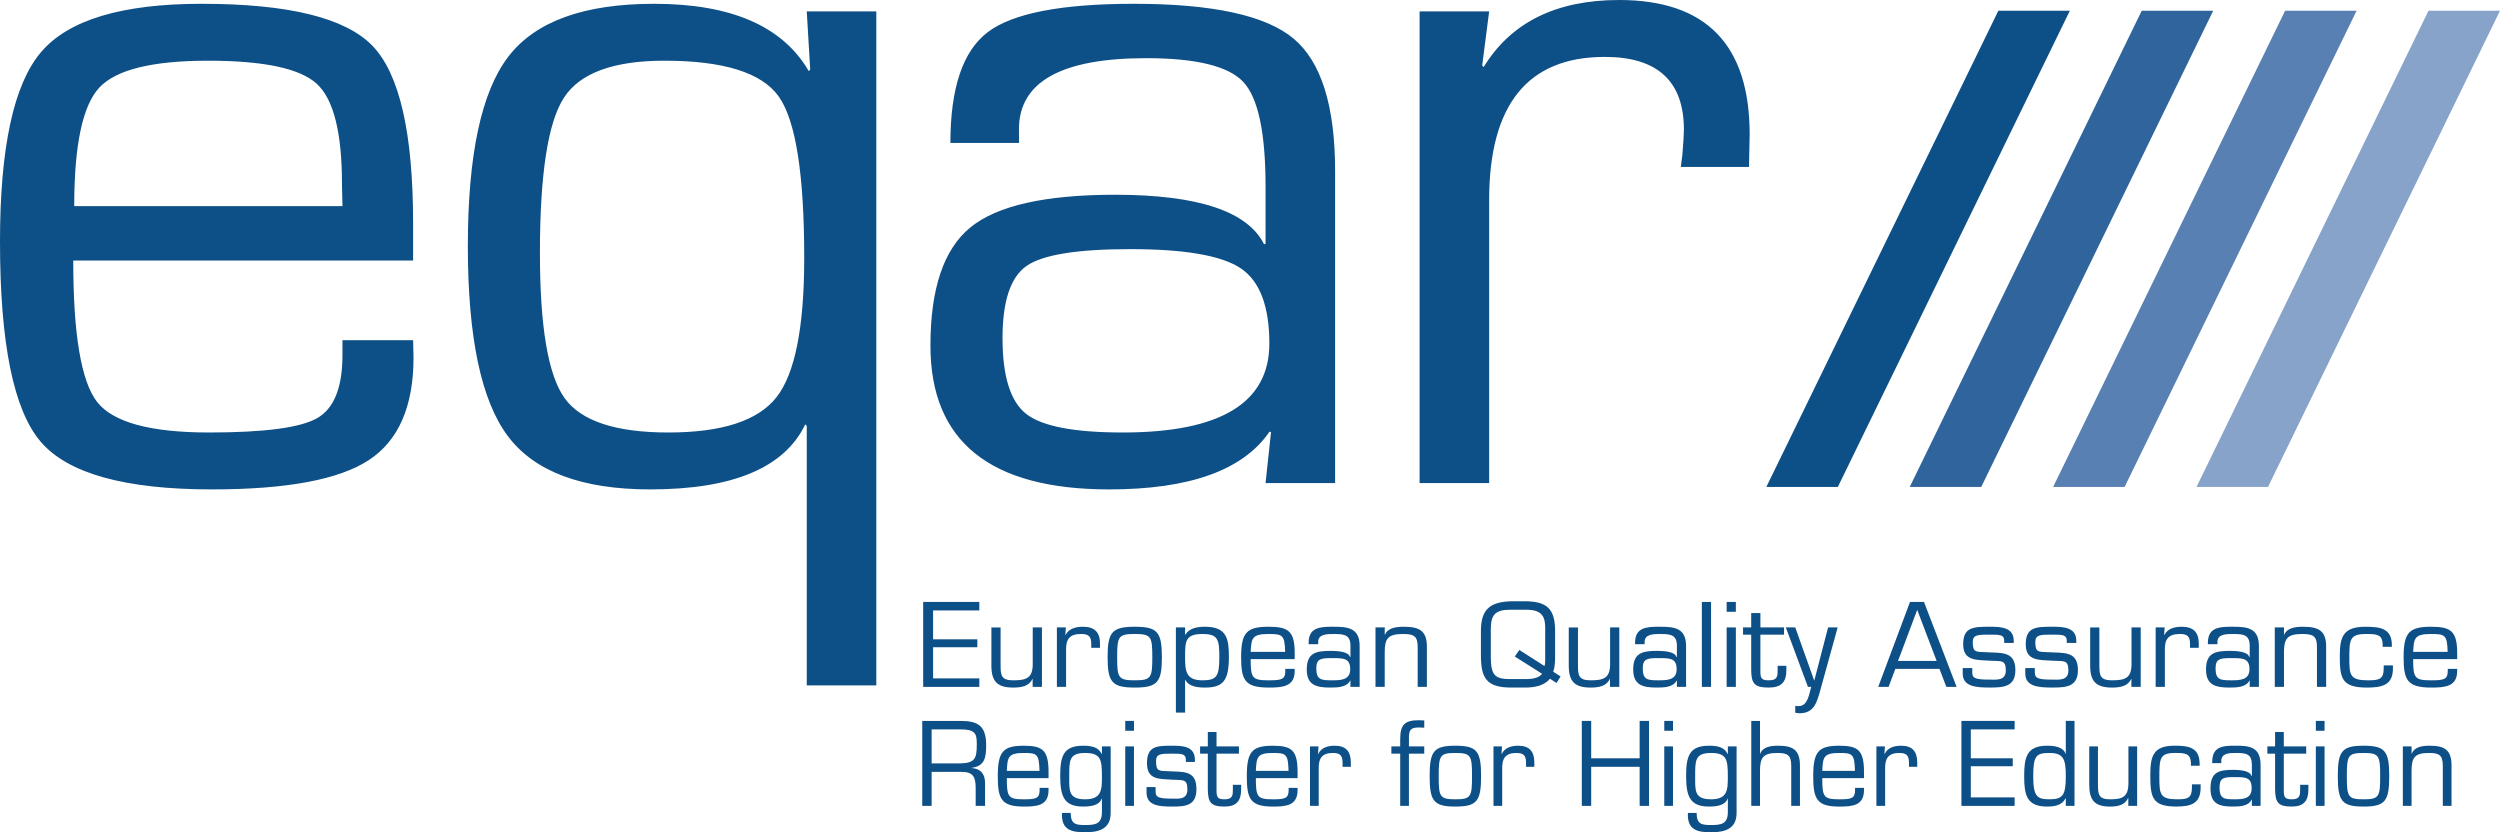 <?xml version="1.0" encoding="UTF-8" standalone="no"?> <!-- Created with Inkscape (http://www.inkscape.org/) --> <svg xmlns:dc="http://purl.org/dc/elements/1.1/" xmlns:cc="http://creativecommons.org/ns#" xmlns:rdf="http://www.w3.org/1999/02/22-rdf-syntax-ns#" xmlns:svg="http://www.w3.org/2000/svg" xmlns="http://www.w3.org/2000/svg" xmlns:sodipodi="http://sodipodi.sourceforge.net/DTD/sodipodi-0.dtd" xmlns:inkscape="http://www.inkscape.org/namespaces/inkscape" id="svg2" sodipodi:version="0.32" inkscape:version="0.91 r13725" width="308.894" height="102.853" xml:space="preserve" sodipodi:docname="eqar_logo_text_080215.svg" inkscape:output_extension="org.inkscape.output.svg.inkscape"><defs id="defs5"></defs><g id="g11" inkscape:groupmode="layer" inkscape:label="eqar_logo_080214" transform="matrix(1.25,0,0,-1.25,-224.41,687.403)"><g id="g13" transform="translate(377.056,548.861)"><path d="M 0,0 L -22.933,-47.073 L -15.866,-47.073 L 7.067,0 L 0,0" style="fill:#0d4f87;fill-opacity:1;fill-rule:nonzero;stroke:none" id="path15"></path></g><g id="g17" transform="translate(391.229,548.861)"><path d="M 0,0 L -22.933,-47.073 L -15.865,-47.073 L 7.067,0 L 0,0" style="fill:#2f659c;fill-opacity:1;fill-rule:nonzero;stroke:none" id="path19"></path></g><g id="g21" transform="translate(405.402,548.861)"><path d="M 0,0 L -22.932,-47.073 L -15.865,-47.073 L 7.067,0 L 0,0" style="fill:#5880b2;fill-opacity:1;fill-rule:nonzero;stroke:none" id="path23"></path></g><g id="g25" transform="translate(419.575,548.861)"><path d="M 0,0 L -22.932,-47.073 L -15.865,-47.073 L 7.068,0 L 0,0" style="fill:#88a3ca;fill-opacity:1;fill-rule:nonzero;stroke:none" id="path27"></path></g><g id="g29" transform="translate(213.379,514.83)"><path d="M 0,0 C 0,-3.188 -0.822,-5.262 -2.467,-6.221 C -4.111,-7.18 -7.683,-7.658 -13.183,-7.658 C -18.978,-7.658 -22.666,-6.655 -24.244,-4.647 C -25.822,-2.639 -26.611,2.023 -26.611,9.342 L 6.983,9.342 L 6.983,13.015 C 6.983,21.929 5.647,27.775 2.977,30.552 C 0.307,33.328 -5.326,34.717 -13.924,34.717 C -21.805,34.717 -27.096,33.123 -29.799,29.935 C -32.502,26.748 -33.851,20.506 -33.851,11.205 C -33.851,1.154 -32.51,-5.44 -29.822,-8.576 C -27.137,-11.715 -21.496,-13.283 -12.9,-13.283 C -5.512,-13.283 -0.344,-12.319 2.604,-10.387 C 5.549,-8.457 7.024,-5.073 7.024,-0.237 L 6.983,1.467 L 0,1.467 L 0,0 z M -26.514,14.717 C -26.514,20.734 -25.693,24.635 -24.049,26.418 C -22.404,28.199 -18.816,29.092 -13.281,29.092 C -7.781,29.092 -4.199,28.33 -2.539,26.81 C -0.879,25.289 -0.049,21.994 -0.049,16.924 L 0,14.717 L -26.514,14.717 z M 45.893,33.967 L 46.236,28.211 L 46.09,28.066 C 43.518,32.5 38.422,34.717 30.805,34.717 C 23.869,34.717 19.067,32.976 16.397,29.496 C 13.727,26.015 12.393,19.773 12.393,10.765 C 12.393,1.758 13.711,-4.504 16.348,-8.016 C 18.985,-11.528 23.672,-13.283 30.412,-13.283 C 38.584,-13.283 43.695,-11.141 45.746,-6.854 L 45.893,-7 L 45.893,-32.658 L 52.768,-32.658 L 52.768,33.967 L 45.893,33.967 z M 43.127,25.549 C 44.803,23.185 45.643,17.867 45.643,9.594 C 45.643,2.75 44.731,-1.836 42.908,-4.164 C 41.084,-6.494 37.52,-7.658 32.213,-7.658 C 27.004,-7.658 23.586,-6.528 21.959,-4.262 C 20.33,-1.998 19.518,2.783 19.518,10.082 C 19.518,17.867 20.307,22.982 21.885,25.426 C 23.463,27.869 26.776,29.092 31.822,29.092 C 37.682,29.092 41.451,27.91 43.127,25.549 z M 66.869,22.322 C 66.869,27.002 71.061,29.342 79.447,29.342 C 84.387,29.342 87.588,28.556 89.051,26.986 C 90.512,25.416 91.244,21.974 91.244,16.666 L 91.244,10.996 L 91.098,10.947 C 89.471,14.209 84.561,15.842 76.365,15.842 C 69.469,15.842 64.703,14.765 62.07,12.615 C 59.436,10.465 58.119,6.572 58.119,0.937 C 58.119,-8.543 64.006,-13.283 75.781,-13.283 C 83.75,-13.283 89.035,-11.381 91.637,-7.576 L 91.785,-7.625 L 91.244,-12.658 L 98.119,-12.658 L 98.119,18.181 C 98.119,24.619 96.75,28.984 94.014,31.277 C 91.276,33.57 86.014,34.717 78.227,34.717 C 71.057,34.717 66.242,33.781 63.781,31.912 C 61.32,30.043 60.092,26.394 60.092,20.967 L 66.879,20.967 C 66.871,21.644 66.869,22.095 66.869,22.322 z M 88.805,8.56 C 90.68,7.291 91.619,4.814 91.619,1.135 C 91.619,-4.729 86.791,-7.658 77.135,-7.658 C 72.338,-7.658 69.158,-7.049 67.592,-5.826 C 66.026,-4.606 65.244,-2.106 65.244,1.674 C 65.244,5.32 66.035,7.697 67.617,8.804 C 69.199,9.912 72.615,10.467 77.869,10.467 C 83.283,10.467 86.93,9.83 88.805,8.56 z M 106.471,-12.658 L 113.346,-12.658 L 113.346,15.32 C 113.346,24.75 117.156,29.467 124.779,29.467 C 129.99,29.467 132.596,27.066 132.596,22.265 C 132.596,21.84 132.545,21.008 132.443,19.767 L 132.291,18.592 L 139.029,18.592 L 139.096,21.814 C 139.096,30.666 134.795,35.092 126.195,35.092 C 119.973,35.092 115.508,32.883 112.805,28.469 L 112.658,28.615 L 113.346,33.967 L 106.471,33.967 L 106.471,-12.658" style="fill:#0d4f87;fill-opacity:1;fill-rule:nonzero;stroke:none" id="path31"></path></g><g id="g4371"><g id="text4163" style="font-style:normal;font-variant:normal;font-weight:normal;font-stretch:normal;font-size:11.056px;line-height:100%;font-family:'Eurostile LT Std';-inkscape-font-specification:'Eurostile LT Std';text-align:start;writing-mode:lr-tb;text-anchor:start;fill:#0d4f87;fill-opacity:1;stroke:none;stroke-width:1px;stroke-linecap:butt;stroke-linejoin:miter;stroke-opacity:1" transform="scale(0.987,-1.013)"><path id="path4269" style="" d="m 275.194,-467.546 3.018,0 c 1.139,0 1.393,0.509 1.393,1.559 l 0,1.758 0.94,0 0,-2.2 c 0,-0.895 -0.409,-1.426 -1.338,-1.493 l 0,-0.022 c 1.316,-0.166 1.448,-1.028 1.448,-2.189 0,-1.891 -0.785,-2.388 -2.576,-2.388 l -3.825,0 0,8.292 0.94,0 0,-3.317 z m 0,-0.829 0,-3.317 2.897,0 c 1.481,0 1.625,0.398 1.625,1.459 0,1.371 -0.177,1.813 -1.625,1.857 l -2.897,0 z"></path><path id="path4271" style="" d="m 286.008,-465.987 0,0.221 c 0,0.818 -0.387,0.896 -1.581,0.896 -1.57,0 -1.703,-0.232 -1.703,-2.067 l 4.179,0 0,-0.586 c 0,-2.145 -0.597,-2.576 -2.476,-2.576 -2.078,0 -2.609,0.564 -2.609,2.974 0,2.211 0.343,2.963 2.609,2.963 1.294,0 2.476,-0.077 2.476,-1.614 l 0,-0.21 -0.896,0 z m -3.284,-1.658 c 0.066,-1.338 0.122,-1.747 1.703,-1.747 1.327,0 1.526,0.1 1.57,1.747 l -3.272,0 z"></path><path id="path4273" style="" d="m 290.568,-464.871 c -1.692,0 -1.592,-0.862 -1.592,-2.255 0,-1.526 -0.022,-2.266 1.592,-2.266 1.57,0 1.68,0.652 1.68,2.266 0,1.294 0,2.255 -1.68,2.255 z m 2.554,-5.163 -0.873,0 0,0.73 -0.022,0.011 c -0.343,-0.697 -1.061,-0.807 -1.868,-0.807 -1.99,0 -2.288,1.039 -2.288,2.974 0,1.99 0.409,2.963 2.288,2.963 0.685,0 1.625,-0.077 1.868,-0.785 l 0.022,0 0,1.338 c -0.011,1.139 -0.641,1.249 -1.68,1.249 -0.918,0 -1.448,-0.066 -1.448,-1.183 l -0.873,0 c -0.088,1.68 0.973,1.891 2.322,1.891 1.404,0 2.554,-0.343 2.554,-1.891 l 0,-6.49 z"></path><path id="path4275" style="" d="m 295.457,-470.034 -0.873,0 0,5.804 0.873,0 0,-5.804 z m 0,-2.488 -0.873,0 0,0.962 0.873,0 0,-0.962 z"></path><path id="path4277" style="" d="m 301.558,-468.74 c 0,-1.316 -1.249,-1.36 -2.266,-1.36 -1.57,0 -2.532,0.033 -2.532,1.714 0,1.647 1.271,1.515 2.532,1.603 1.061,0.066 1.515,-0.133 1.515,0.951 0,1.028 -0.918,0.895 -1.515,0.895 -1.327,0 -1.669,-0.122 -1.669,-0.674 l 0,-0.453 -0.907,0 0,0.542 c 0,1.294 1.316,1.36 2.576,1.36 1.294,0 2.421,-0.066 2.421,-1.703 0,-1.891 -1.36,-1.658 -2.852,-1.747 -0.907,-0.044 -1.194,0.033 -1.194,-1.006 0,-0.719 0.531,-0.708 1.625,-0.708 0.918,0 1.36,0 1.36,0.586 l 0,0.221 0.907,0 0,-0.221 z"></path><path id="path4279" style="" d="m 305.97,-470.034 -2.244,0 0,-1.404 -0.873,0 0,1.404 -0.774,0 0,0.708 0.774,0 0,3.416 c 0,1.36 0.31,1.747 1.669,1.747 1.194,0 1.669,-0.542 1.669,-1.692 l 0,-0.431 -0.829,0 0,0.431 c 0,0.553 0,0.984 -0.818,0.984 -0.641,0 -0.807,-0.144 -0.818,-0.774 l 0,-3.682 2.244,0 0,-0.708 z"></path><path id="path4281" style="" d="m 310.948,-465.987 0,0.221 c 0,0.818 -0.387,0.896 -1.581,0.896 -1.57,0 -1.703,-0.232 -1.703,-2.067 l 4.179,0 0,-0.586 c 0,-2.145 -0.597,-2.576 -2.476,-2.576 -2.078,0 -2.609,0.564 -2.609,2.974 0,2.211 0.343,2.963 2.609,2.963 1.294,0 2.476,-0.077 2.476,-1.614 l 0,-0.21 -0.895,0 z m -3.284,-1.658 c 0.066,-1.338 0.122,-1.747 1.703,-1.747 1.327,0 1.526,0.1 1.57,1.747 l -3.272,0 z"></path><path id="path4283" style="" d="m 313.086,-470.034 0,5.804 0.873,0 0,-3.615 c -0.022,-1.028 0.332,-1.548 1.415,-1.548 0.73,0 0.973,0.243 0.973,0.962 l 0,0.387 0.829,0 0,-0.42 c 0,-1.083 -0.497,-1.636 -1.614,-1.636 -0.652,0 -1.349,0.166 -1.647,0.807 l -0.022,-0.022 0.044,-0.719 -0.851,0 z"></path><path id="path4285" style="" d="m 322.993,-470.034 0,-0.785 c 0,-0.774 0.122,-1.061 0.995,-1.061 0.177,0 0.365,0.011 0.542,0.022 l 0,-0.708 c -0.177,-0.011 -0.365,-0.022 -0.542,-0.022 -1.426,0 -1.868,0.442 -1.868,1.857 l 0,0.697 -0.884,0 0,0.708 0.884,0 0,5.097 0.873,0 0,-5.097 1.537,0 0,-0.708 -1.537,0 z"></path><path id="path4287" style="" d="m 325.069,-467.126 c 0,2.443 0.42,2.963 2.576,2.963 2.156,0 2.576,-0.52 2.576,-2.963 0,-2.454 -0.42,-2.974 -2.576,-2.974 -2.156,0 -2.576,0.52 -2.576,2.974 z m 0.907,0 c 0,-2.023 0.111,-2.266 1.669,-2.266 1.559,0 1.669,0.243 1.669,2.266 0,2.012 -0.111,2.255 -1.669,2.255 -1.559,0 -1.669,-0.243 -1.669,-2.255 z"></path><path id="path4289" style="" d="m 331.462,-470.034 0,5.804 0.873,0 0,-3.615 c -0.022,-1.028 0.332,-1.548 1.415,-1.548 0.73,0 0.973,0.243 0.973,0.962 l 0,0.387 0.829,0 0,-0.42 c 0,-1.083 -0.497,-1.636 -1.614,-1.636 -0.652,0 -1.349,0.166 -1.647,0.807 l -0.022,-0.022 0.044,-0.719 -0.851,0 z"></path><path id="path4291" style="" d="m 347.04,-472.521 -0.94,0 0,3.648 -4.853,0 0,-3.648 -0.94,0 0,8.292 0.94,0 0,-3.814 4.853,0 0,3.814 0.94,0 0,-8.292 z"></path><path id="path4293" style="" d="m 349.439,-470.034 -0.873,0 0,5.804 0.873,0 0,-5.804 z m 0,-2.488 -0.873,0 0,0.962 0.873,0 0,-0.962 z"></path><path id="path4295" style="" d="m 353.252,-464.871 c -1.692,0 -1.592,-0.862 -1.592,-2.255 0,-1.526 -0.022,-2.266 1.592,-2.266 1.57,0 1.68,0.652 1.68,2.266 0,1.294 0,2.255 -1.68,2.255 z m 2.554,-5.163 -0.873,0 0,0.73 -0.022,0.011 c -0.343,-0.697 -1.061,-0.807 -1.868,-0.807 -1.99,0 -2.289,1.039 -2.289,2.974 0,1.99 0.409,2.963 2.289,2.963 0.685,0 1.625,-0.077 1.868,-0.785 l 0.022,0 0,1.338 c -0.011,1.139 -0.641,1.249 -1.68,1.249 -0.918,0 -1.448,-0.066 -1.448,-1.183 l -0.873,0 c -0.088,1.68 0.973,1.891 2.322,1.891 1.404,0 2.554,-0.343 2.554,-1.891 l 0,-6.49 z"></path><path id="path4297" style="" d="m 358.152,-472.521 -0.873,0 0,8.292 0.873,0 0,-3.383 c 0,-1.338 0.31,-1.78 1.736,-1.78 0.984,0 1.393,0.177 1.393,1.238 l 0,3.925 0.873,0 0,-3.858 c 0.022,-1.614 -0.697,-2.012 -2.189,-2.012 -0.663,0 -1.515,0.077 -1.791,0.774 l -0.022,0 0,-3.195 z"></path><path id="path4299" style="" d="m 367.673,-465.987 0,0.221 c 0,0.818 -0.387,0.896 -1.581,0.896 -1.57,0 -1.703,-0.232 -1.703,-2.067 l 4.179,0 0,-0.586 c 0,-2.145 -0.597,-2.576 -2.476,-2.576 -2.078,0 -2.609,0.564 -2.609,2.974 0,2.211 0.343,2.963 2.609,2.963 1.294,0 2.476,-0.077 2.476,-1.614 l 0,-0.21 -0.895,0 z m -3.284,-1.658 c 0.066,-1.338 0.122,-1.747 1.703,-1.747 1.327,0 1.526,0.1 1.57,1.747 l -3.272,0 z"></path><path id="path4301" style="" d="m 369.811,-470.034 0,5.804 0.873,0 0,-3.615 c -0.022,-1.028 0.332,-1.548 1.415,-1.548 0.73,0 0.973,0.243 0.973,0.962 l 0,0.387 0.829,0 0,-0.42 c 0,-1.083 -0.497,-1.636 -1.614,-1.636 -0.652,0 -1.349,0.166 -1.647,0.807 l -0.022,-0.022 0.044,-0.719 -0.851,0 z"></path><path id="path4303" style="" d="m 379.265,-471.692 4.389,0 0,-0.829 -5.329,0 0,8.292 5.329,0 0,-0.829 -4.389,0 0,-3.04 4.201,0 0,-0.774 -4.201,0 0,-2.819 z"></path><path id="path4305" style="" d="m 387.164,-464.871 c -1.249,0 -1.647,-0.243 -1.647,-2.255 0,-2.034 0.31,-2.266 1.647,-2.266 1.426,0 1.614,0.674 1.614,2.266 0,1.791 -0.254,2.255 -1.614,2.255 z m 1.614,0.641 0.873,0 0,-8.292 -0.873,0 0,3.206 -0.022,0 c -0.254,-0.708 -1.227,-0.785 -1.868,-0.785 -2.078,0 -2.277,1.227 -2.277,2.974 0,1.769 0.21,2.963 2.277,2.963 0.785,0 1.526,-0.122 1.868,-0.818 l 0.022,0.022 0,0.73 z"></path><path id="path4307" style="" d="m 395.039,-464.229 0.884,0 0,-5.804 -0.873,0 0,3.582 c 0,1.382 -0.63,1.581 -1.857,1.581 -1.128,0 -1.194,-0.498 -1.194,-1.437 l 0,-3.726 -0.873,0 0,3.726 c 0,1.526 0.542,2.145 2.078,2.145 0.763,0 1.504,-0.133 1.813,-0.84 l 0.022,0 0,0.774 z"></path><path id="path4309" style="" d="m 401.41,-466.33 0,0.287 c 0,1.05 -0.398,1.172 -1.493,1.172 -1.703,0 -1.769,-0.498 -1.769,-2.134 0,-1.857 0.033,-2.388 1.581,-2.388 1.006,0 1.581,0.022 1.581,1.072 l 0,0.177 0.873,0 0,-0.155 c 0,-1.647 -1.106,-1.802 -2.51,-1.802 -2.101,0 -2.432,0.962 -2.432,2.852 0,2.156 0.166,3.084 2.576,3.084 1.382,0 2.465,-0.21 2.465,-1.846 l 0,-0.321 -0.873,0 z"></path><path id="path4311" style="" d="m 405.633,-464.871 c -1.006,0 -1.459,-0.055 -1.459,-1.161 0,-0.94 0.42,-1.006 1.459,-1.006 1.106,0 1.758,-0.011 1.758,1.083 0,1.061 -0.884,1.083 -1.758,1.083 z m 2.653,0.641 0,-3.958 c 0.011,-1.769 -1.061,-1.924 -2.521,-1.913 -1.294,-0.011 -2.322,0.088 -2.322,1.581 l 0,0.122 0.907,0 0,-0.199 c -0.011,-0.796 0.829,-0.796 1.515,-0.796 0.984,0 1.548,0.1 1.548,1.161 l 0,1.072 -0.055,0 c -0.122,-0.531 -1.249,-0.586 -1.824,-0.586 -1.437,0 -2.266,0.221 -2.266,1.824 0,1.515 0.907,1.758 2.211,1.758 0.73,0 1.581,-0.022 1.913,-0.685 l 0.022,0.022 0,0.597 0.873,0 z"></path><path id="path4313" style="" d="m 412.855,-470.034 -2.244,0 0,-1.404 -0.873,0 0,1.404 -0.774,0 0,0.708 0.774,0 0,3.416 c 0,1.36 0.31,1.747 1.669,1.747 1.194,0 1.669,-0.542 1.669,-1.692 l 0,-0.431 -0.829,0 0,0.431 c 0,0.553 0,0.984 -0.818,0.984 -0.641,0 -0.807,-0.144 -0.818,-0.774 l 0,-3.682 2.244,0 0,-0.708 z"></path><path id="path4315" style="" d="m 414.693,-470.034 -0.873,0 0,5.804 0.873,0 0,-5.804 z m 0,-2.488 -0.873,0 0,0.962 0.873,0 0,-0.962 z"></path><path id="path4317" style="" d="m 416.018,-467.126 c 0,2.443 0.42,2.963 2.576,2.963 2.156,0 2.576,-0.52 2.576,-2.963 0,-2.454 -0.42,-2.974 -2.576,-2.974 -2.156,0 -2.576,0.52 -2.576,2.974 z m 0.907,0 c 0,-2.023 0.111,-2.266 1.669,-2.266 1.559,0 1.669,0.243 1.669,2.266 0,2.012 -0.111,2.255 -1.669,2.255 -1.559,0 -1.669,-0.243 -1.669,-2.255 z"></path><path id="path4319" style="" d="m 423.406,-470.034 -0.873,0 0,5.804 0.873,0 0,-3.383 c 0,-1.338 0.31,-1.78 1.736,-1.78 0.984,0 1.393,0.177 1.393,1.238 l 0,3.925 0.873,0 0,-3.858 c 0.022,-1.614 -0.697,-2.012 -2.189,-2.012 -0.663,0 -1.515,0.077 -1.791,0.774 l -0.022,0 0,-0.708 z"></path></g><g id="text4157" style="font-style:normal;font-variant:normal;font-weight:normal;font-stretch:normal;font-size:11.354px;line-height:100%;font-family:'Eurostile LT Std';-inkscape-font-specification:'Eurostile LT Std';text-align:start;writing-mode:lr-tb;text-anchor:start;fill:#0d4f87;fill-opacity:1;stroke:none;stroke-width:1px;stroke-linecap:butt;stroke-linejoin:miter;stroke-opacity:1" transform="scale(1.014,-0.986)"><path id="path4220" style="" d="m 268.008,-496.535 4.508,0 0,-0.852 -5.473,0 0,8.516 5.473,0 0,-0.852 -4.508,0 0,-3.122 4.315,0 0,-0.795 -4.315,0 0,-2.895 z"></path><path id="path4222" style="" d="m 277.711,-488.871 0.908,0 0,-5.961 -0.897,0 0,3.679 c 0,1.419 -0.647,1.624 -1.907,1.624 -1.158,0 -1.226,-0.511 -1.226,-1.476 l 0,-3.826 -0.897,0 0,3.826 c 0,1.567 0.556,2.203 2.135,2.203 0.783,0 1.544,-0.136 1.862,-0.863 l 0.023,0 0,0.795 z"></path><path id="path4224" style="" d="m 280.076,-494.832 0,5.961 0.897,0 0,-3.713 c -0.023,-1.056 0.341,-1.59 1.453,-1.59 0.749,0 0.999,0.25 0.999,0.988 l 0,0.397 0.852,0 0,-0.431 c 0,-1.113 -0.511,-1.68 -1.658,-1.68 -0.67,0 -1.385,0.17 -1.692,0.829 l -0.023,-0.023 0.045,-0.738 -0.874,0 z"></path><path id="path4226" style="" d="m 285.02,-491.846 c 0,2.509 0.431,3.043 2.646,3.043 2.214,0 2.646,-0.534 2.646,-3.043 0,-2.521 -0.431,-3.054 -2.646,-3.054 -2.214,0 -2.646,0.534 -2.646,3.054 z m 0.931,0 c 0,-2.078 0.114,-2.328 1.714,-2.328 1.601,0 1.714,0.25 1.714,2.328 0,2.066 -0.114,2.316 -1.714,2.316 -1.601,0 -1.714,-0.25 -1.714,-2.316 z"></path><path id="path4228" style="" d="m 294.265,-494.173 c 1.521,0 1.646,0.545 1.646,2.328 0,1.93 -0.261,2.316 -1.646,2.316 -1.601,0 -1.692,-0.908 -1.692,-2.316 0,-1.578 0,-2.328 1.692,-2.328 z m -1.692,-0.659 -0.897,0 0,8.538 0.897,0 0,-3.281 0.023,0 c 0.341,0.693 1.238,0.772 1.919,0.772 1.749,0 2.328,-0.681 2.328,-3.043 0,-1.783 -0.159,-3.054 -2.328,-3.054 -0.749,0 -1.556,0.136 -1.919,0.817 l -0.023,-0.023 0,-0.727 z"></path><path id="path4230" style="" d="m 302.34,-490.676 0,0.227 c 0,0.84 -0.397,0.92 -1.624,0.92 -1.612,0 -1.749,-0.238 -1.749,-2.123 l 4.292,0 0,-0.602 c 0,-2.203 -0.613,-2.646 -2.543,-2.646 -2.135,0 -2.68,0.579 -2.68,3.054 0,2.271 0.352,3.043 2.68,3.043 1.328,0 2.543,-0.08 2.543,-1.658 l 0,-0.216 -0.92,0 z m -3.372,-1.703 c 0.068,-1.374 0.125,-1.794 1.749,-1.794 1.362,0 1.567,0.102 1.612,1.794 l -3.361,0 z"></path><path id="path4232" style="" d="m 306.864,-489.53 c -1.033,0 -1.499,-0.057 -1.499,-1.192 0,-0.965 0.431,-1.033 1.499,-1.033 1.135,0 1.805,-0.011 1.805,1.113 0,1.09 -0.908,1.113 -1.805,1.113 z m 2.725,0.659 0,-4.065 c 0.011,-1.817 -1.09,-1.976 -2.589,-1.964 -1.328,-0.011 -2.384,0.091 -2.384,1.624 l 0,0.125 0.931,0 0,-0.204 c -0.011,-0.818 0.852,-0.818 1.556,-0.818 1.011,0 1.59,0.102 1.59,1.192 l 0,1.101 -0.057,0 c -0.125,-0.545 -1.283,-0.602 -1.873,-0.602 -1.476,0 -2.328,0.227 -2.328,1.873 0,1.556 0.931,1.805 2.271,1.805 0.749,0 1.624,-0.023 1.964,-0.704 l 0.023,0.023 0,0.613 0.897,0 z"></path><path id="path4234" style="" d="m 312.033,-494.832 -0.897,0 0,5.961 0.897,0 0,-3.474 c 0,-1.374 0.318,-1.828 1.783,-1.828 1.011,0 1.431,0.182 1.431,1.272 l 0,4.031 0.897,0 0,-3.963 c 0.023,-1.658 -0.715,-2.066 -2.248,-2.066 -0.681,0 -1.556,0.08 -1.839,0.795 l -0.023,0 0,-0.727 z"></path><path id="path4236" style="" d="m 329.176,-489.916 -0.715,-0.477 c 0.159,-0.466 0.182,-0.965 0.182,-1.669 l 0,-2.407 c 0,-2.214 -0.783,-2.986 -2.963,-2.986 l -1.328,0 c -2.135,0.068 -2.941,0.886 -2.941,2.986 l 0,2.407 c 0,2.294 0.522,3.259 2.941,3.259 l 1.328,0 c 1.045,0 1.907,-0.204 2.464,-0.886 l 0.636,0.431 0.397,-0.659 z m -4.019,-2.657 -0.443,0.659 2.657,1.726 c -0.284,0.409 -0.92,0.534 -1.499,0.534 l -1.624,0 c -1.442,0 -1.873,-0.352 -1.873,-2.237 l 0,-2.77 c 0,-1.431 0.431,-1.942 1.873,-1.942 l 1.624,0 c 1.533,0 1.805,0.761 1.805,1.805 l 0,3.168 c 0,0.193 0,0.488 -0.068,0.67 l -2.452,-1.612 z"></path><path id="path4238" style="" d="m 333.993,-488.871 0.908,0 0,-5.961 -0.897,0 0,3.679 c 0,1.419 -0.647,1.624 -1.907,1.624 -1.158,0 -1.226,-0.511 -1.226,-1.476 l 0,-3.826 -0.897,0 0,3.826 c 0,1.567 0.556,2.203 2.135,2.203 0.783,0 1.544,-0.136 1.862,-0.863 l 0.023,0 0,0.795 z"></path><path id="path4240" style="" d="m 338.686,-489.53 c -1.033,0 -1.499,-0.057 -1.499,-1.192 0,-0.965 0.431,-1.033 1.499,-1.033 1.135,0 1.805,-0.011 1.805,1.113 0,1.09 -0.908,1.113 -1.805,1.113 z m 2.725,0.659 0,-4.065 c 0.011,-1.817 -1.09,-1.976 -2.589,-1.964 -1.328,-0.011 -2.384,0.091 -2.384,1.624 l 0,0.125 0.931,0 0,-0.204 c -0.011,-0.818 0.852,-0.818 1.556,-0.818 1.011,0 1.59,0.102 1.59,1.192 l 0,1.101 -0.057,0 c -0.125,-0.545 -1.283,-0.602 -1.873,-0.602 -1.476,0 -2.328,0.227 -2.328,1.873 0,1.556 0.931,1.805 2.271,1.805 0.749,0 1.624,-0.023 1.964,-0.704 l 0.023,0.023 0,0.613 0.897,0 z"></path><path id="path4242" style="" d="m 343.845,-497.387 -0.897,0 0,8.516 0.897,0 0,-8.516 z"></path><path id="path4244" style="" d="m 346.262,-494.832 -0.897,0 0,5.961 0.897,0 0,-5.961 z m 0,-2.555 -0.897,0 0,0.988 0.897,0 0,-0.988 z"></path><path id="path4246" style="" d="m 350.961,-494.832 -2.305,0 0,-1.442 -0.897,0 0,1.442 -0.795,0 0,0.727 0.795,0 0,3.508 c 0,1.397 0.318,1.794 1.714,1.794 1.226,0 1.714,-0.556 1.714,-1.737 l 0,-0.443 -0.852,0 0,0.443 c 0,0.568 0,1.011 -0.84,1.011 -0.659,0 -0.829,-0.148 -0.84,-0.795 l 0,-3.781 2.305,0 0,-0.727 z"></path><path id="path4248" style="" d="m 356.186,-494.832 -0.931,0 -1.34,5.302 -0.023,0 -1.839,-5.302 -0.92,0 2.157,5.961 0.318,0 c -0.204,0.681 -0.307,1.93 -1.238,1.93 -0.114,0 -0.216,-0.011 -0.318,-0.034 l 0,0.693 c 0.125,0.023 0.261,0.057 0.409,0.057 1.431,0 1.692,-1.101 2.01,-2.225 l 1.714,-6.381 z"></path><path id="path4250" style="" d="m 366.112,-490.676 0.67,1.805 0.999,0 -3.179,-8.516 -1.362,0 -3.1,8.516 1.011,0 0.659,-1.805 4.303,0 z m -0.273,-0.795 -3.77,0 1.873,-5.121 1.896,5.121 z"></path><path id="path4252" style="" d="m 373.351,-493.504 c 0,-1.351 -1.283,-1.397 -2.328,-1.397 -1.612,0 -2.6,0.034 -2.6,1.76 0,1.692 1.306,1.556 2.6,1.646 1.09,0.068 1.556,-0.136 1.556,0.976 0,1.056 -0.942,0.92 -1.556,0.92 -1.363,0 -1.714,-0.125 -1.714,-0.693 l 0,-0.466 -0.931,0 0,0.556 c 0,1.328 1.351,1.397 2.646,1.397 1.328,0 2.487,-0.068 2.487,-1.749 0,-1.942 -1.397,-1.703 -2.929,-1.794 -0.931,-0.045 -1.226,0.034 -1.226,-1.033 0,-0.738 0.545,-0.727 1.669,-0.727 0.942,0 1.397,0 1.397,0.602 l 0,0.227 0.931,0 0,-0.227 z"></path><path id="path4254" style="" d="m 379.449,-493.504 c 0,-1.351 -1.283,-1.397 -2.328,-1.397 -1.612,0 -2.6,0.034 -2.6,1.76 0,1.692 1.306,1.556 2.6,1.646 1.09,0.068 1.556,-0.136 1.556,0.976 0,1.056 -0.942,0.92 -1.556,0.92 -1.363,0 -1.714,-0.125 -1.714,-0.693 l 0,-0.466 -0.931,0 0,0.556 c 0,1.328 1.351,1.397 2.646,1.397 1.328,0 2.487,-0.068 2.487,-1.749 0,-1.942 -1.397,-1.703 -2.929,-1.794 -0.931,-0.045 -1.226,0.034 -1.226,-1.033 0,-0.738 0.545,-0.727 1.669,-0.727 0.942,0 1.397,0 1.397,0.602 l 0,0.227 0.931,0 0,-0.227 z"></path><path id="path4256" style="" d="m 384.821,-488.871 0.908,0 0,-5.961 -0.897,0 0,3.679 c 0,1.419 -0.647,1.624 -1.907,1.624 -1.158,0 -1.226,-0.511 -1.226,-1.476 l 0,-3.826 -0.897,0 0,3.826 c 0,1.567 0.556,2.203 2.135,2.203 0.783,0 1.544,-0.136 1.862,-0.863 l 0.023,0 0,0.795 z"></path><path id="path4258" style="" d="m 387.186,-494.832 0,5.961 0.897,0 0,-3.713 c -0.023,-1.056 0.341,-1.59 1.453,-1.59 0.749,0 0.999,0.25 0.999,0.988 l 0,0.397 0.852,0 0,-0.431 c 0,-1.113 -0.511,-1.68 -1.658,-1.68 -0.67,0 -1.385,0.17 -1.692,0.829 l -0.023,-0.023 0.045,-0.738 -0.874,0 z"></path><path id="path4260" style="" d="m 394.525,-489.53 c -1.033,0 -1.499,-0.057 -1.499,-1.192 0,-0.965 0.431,-1.033 1.499,-1.033 1.135,0 1.805,-0.011 1.805,1.113 0,1.09 -0.908,1.113 -1.805,1.113 z m 2.725,0.659 0,-4.065 c 0.011,-1.817 -1.09,-1.976 -2.589,-1.964 -1.328,-0.011 -2.384,0.091 -2.384,1.624 l 0,0.125 0.931,0 0,-0.204 c -0.011,-0.818 0.852,-0.818 1.556,-0.818 1.011,0 1.59,0.102 1.59,1.192 l 0,1.101 -0.057,0 c -0.125,-0.545 -1.283,-0.602 -1.873,-0.602 -1.476,0 -2.328,0.227 -2.328,1.873 0,1.556 0.931,1.805 2.271,1.805 0.749,0 1.624,-0.023 1.964,-0.704 l 0.023,0.023 0,0.613 0.897,0 z"></path><path id="path4262" style="" d="m 399.695,-494.832 -0.897,0 0,5.961 0.897,0 0,-3.474 c 0,-1.374 0.318,-1.828 1.783,-1.828 1.011,0 1.431,0.182 1.431,1.272 l 0,4.031 0.897,0 0,-3.963 c 0.023,-1.658 -0.715,-2.066 -2.248,-2.066 -0.681,0 -1.556,0.08 -1.839,0.795 l -0.023,0 0,-0.727 z"></path><path id="path4264" style="" d="m 409.416,-491.028 0,0.295 c 0,1.079 -0.409,1.204 -1.533,1.204 -1.749,0 -1.817,-0.511 -1.817,-2.191 0,-1.907 0.034,-2.452 1.624,-2.452 1.033,0 1.624,0.023 1.624,1.101 l 0,0.182 0.897,0 0,-0.159 c 0,-1.692 -1.135,-1.851 -2.577,-1.851 -2.157,0 -2.498,0.988 -2.498,2.929 0,2.214 0.17,3.168 2.646,3.168 1.419,0 2.532,-0.216 2.532,-1.896 l 0,-0.329 -0.897,0 z"></path><path id="path4266" style="" d="m 415.66,-490.676 0,0.227 c 0,0.84 -0.397,0.92 -1.624,0.92 -1.612,0 -1.749,-0.238 -1.749,-2.123 l 4.292,0 0,-0.602 c 0,-2.203 -0.613,-2.646 -2.543,-2.646 -2.135,0 -2.68,0.579 -2.68,3.054 0,2.271 0.352,3.043 2.68,3.043 1.328,0 2.543,-0.08 2.543,-1.658 l 0,-0.216 -0.92,0 z m -3.372,-1.703 c 0.068,-1.374 0.125,-1.794 1.749,-1.794 1.362,0 1.567,0.102 1.612,1.794 l -3.361,0 z"></path></g></g></g></svg> 